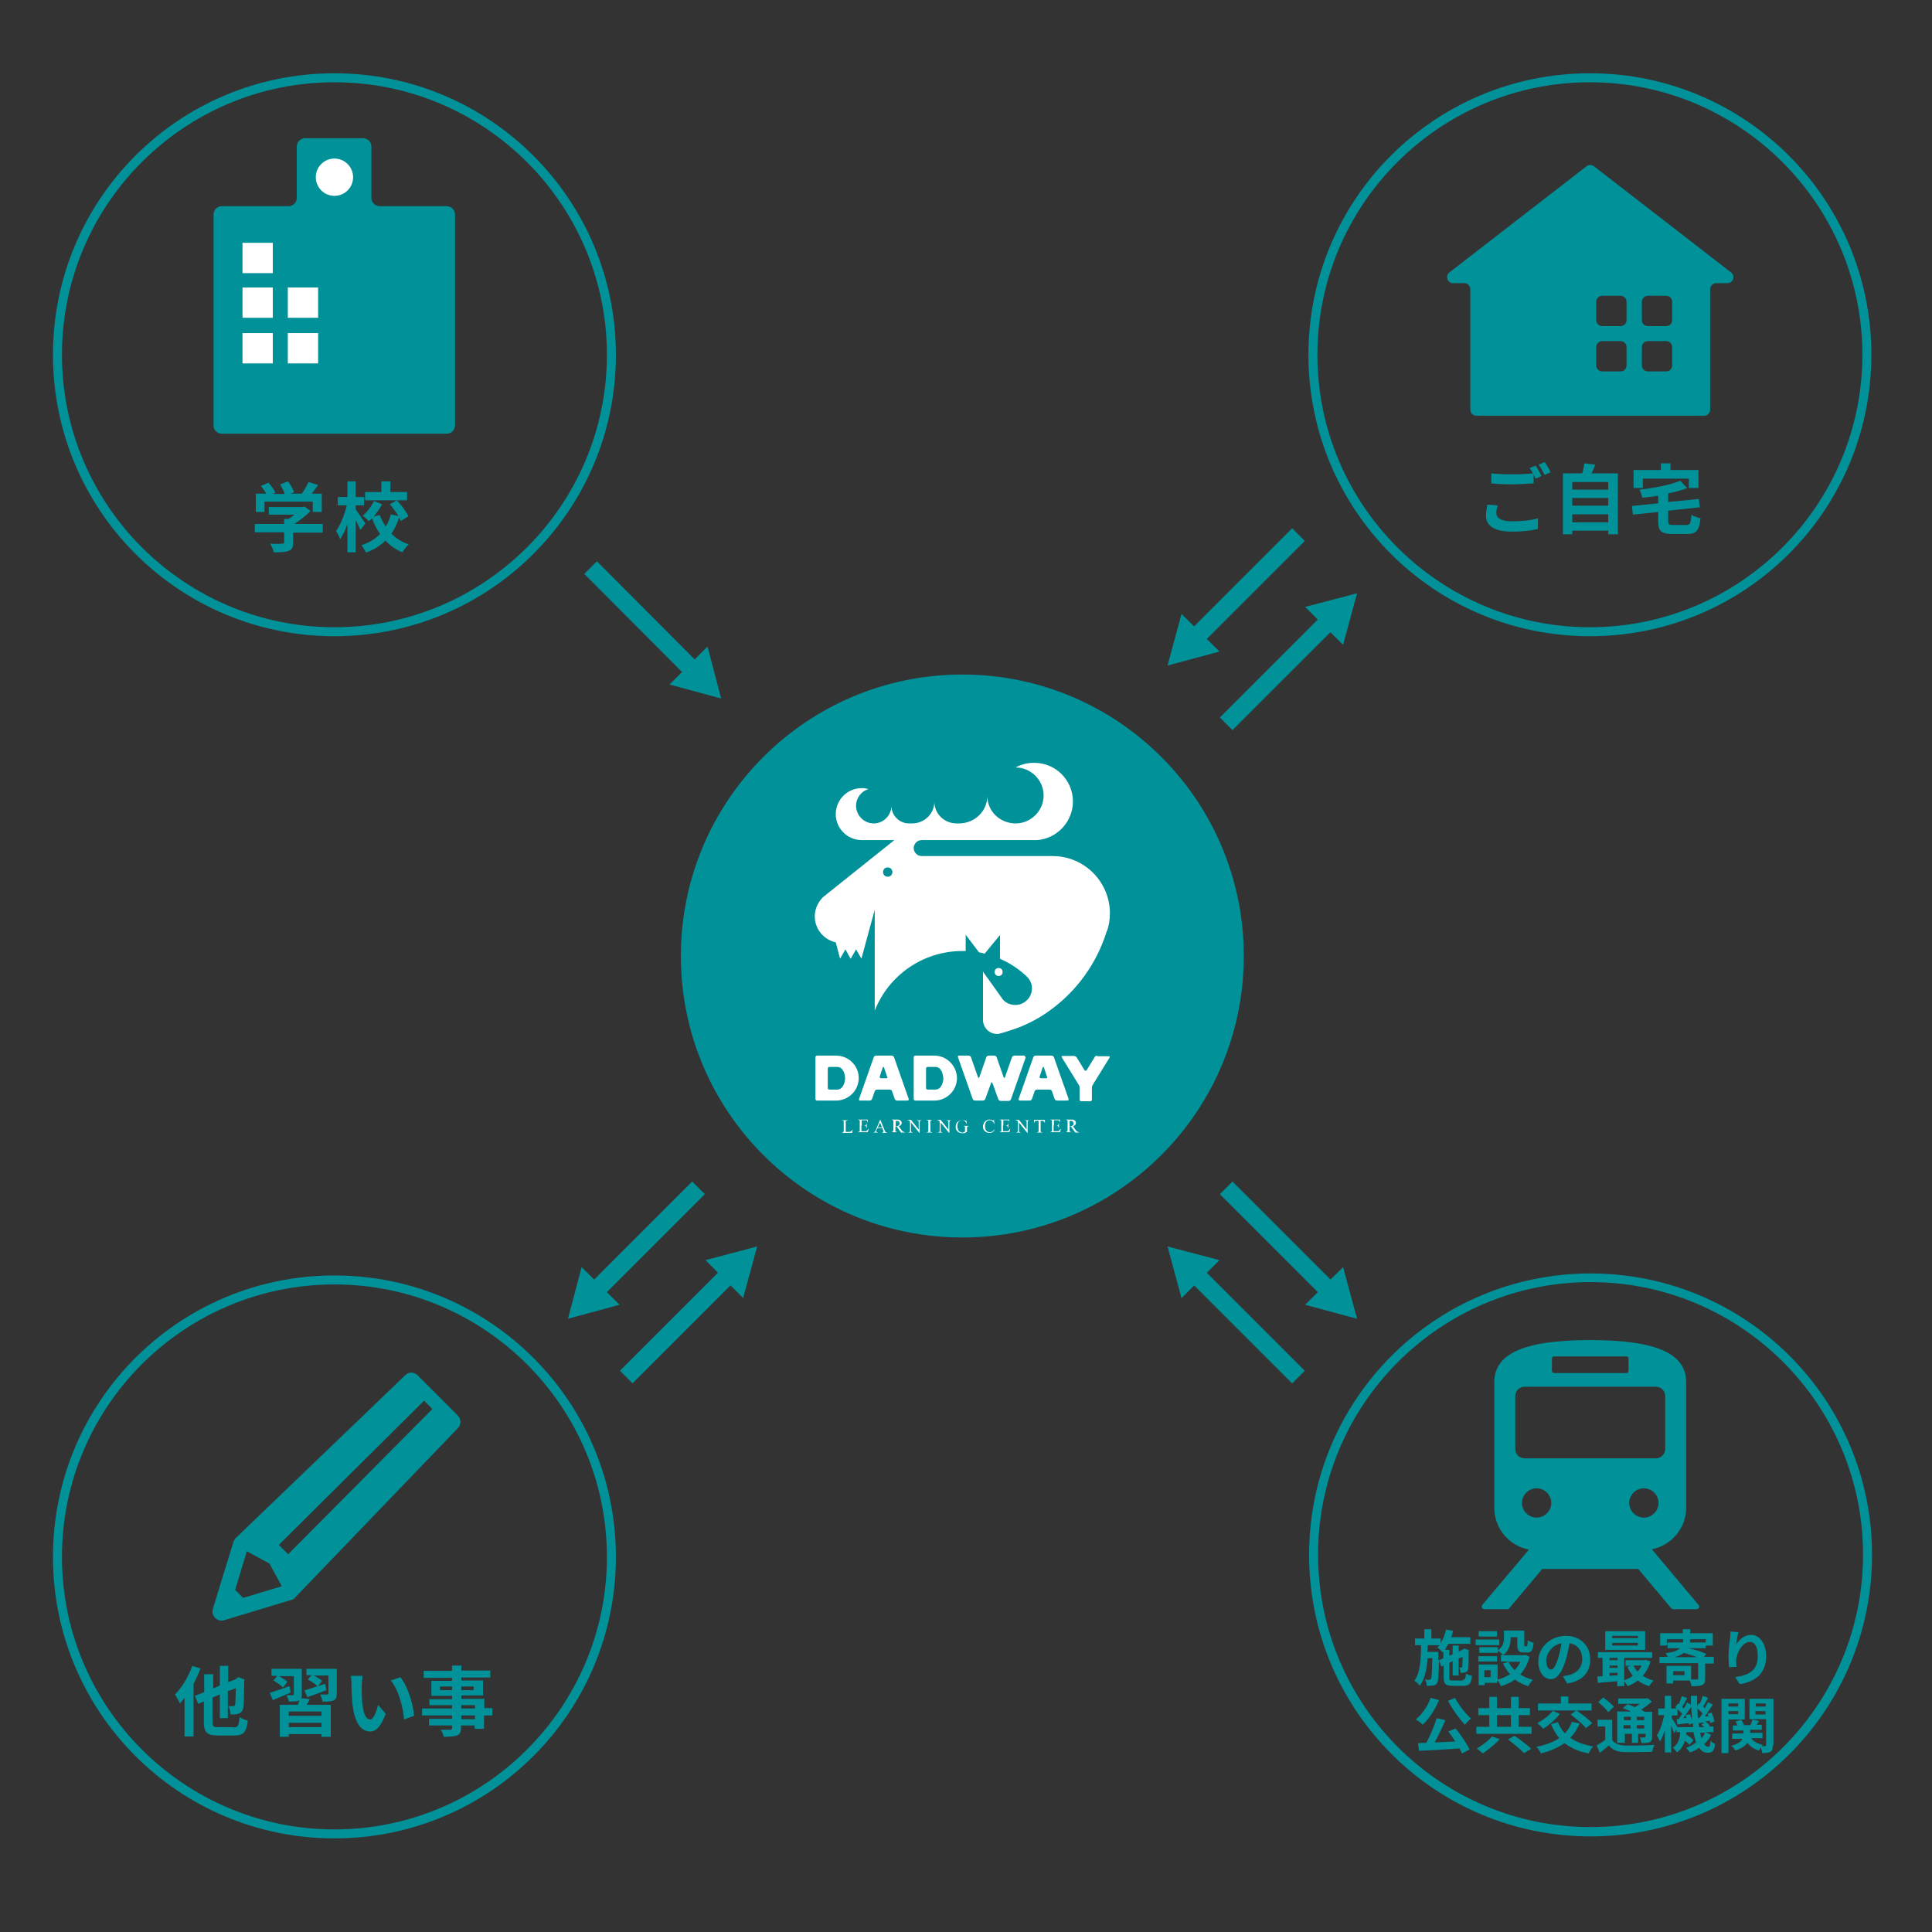 <?xml version="1.0" encoding="utf-8"?>
<!-- Generator: Adobe Illustrator 24.2.1, SVG Export Plug-In . SVG Version: 6.00 Build 0)  -->
<svg version="1.1" id="レイヤー_1" xmlns="http://www.w3.org/2000/svg" xmlns:xlink="http://www.w3.org/1999/xlink" x="0px"
	 y="0px" viewBox="0 0 580 580" style="enable-background:new 0 0 580 580;" xml:space="preserve">
<rect x="0" y="0" width="580" height="580" fill="#333333" stroke="none"/>
<style type="text/css">
	.st0{fill:none;stroke:#009199;stroke-width:5.367;stroke-miterlimit:10;}
	.st1{fill:#009199;}
	.st2{fill:#FFFFFF;}
</style>
<g>
	<g>
		<g>
			<g>
				<line class="st0" x1="209.7" y1="356.6" x2="178.6" y2="387.7"/>
				<g>
					<polygon class="st1" points="174.6,380.4 170.5,395.9 186,391.7 					"/>
				</g>
			</g>
		</g>
		<g>
			<g>
				<line class="st0" x1="188" y1="413.4" x2="219.1" y2="382.3"/>
				<g>
					<polygon class="st1" points="223.1,389.7 227.3,374.2 211.8,378.3 					"/>
				</g>
			</g>
		</g>
	</g>
	<g>
		<g>
			<g>
				<line class="st0" x1="177.3" y1="170.4" x2="208.3" y2="201.5"/>
				<g>
					<polygon class="st1" points="201,205.5 216.5,209.7 212.4,194.1 					"/>
				</g>
			</g>
		</g>
	</g>
	<g>
		<g>
			<g>
				<line class="st0" x1="368.1" y1="356.6" x2="399.2" y2="387.7"/>
				<g>
					<polygon class="st1" points="391.8,391.7 407.4,395.9 403.2,380.4 					"/>
				</g>
			</g>
		</g>
		<g>
			<g>
				<line class="st0" x1="389.8" y1="413.4" x2="358.7" y2="382.3"/>
				<g>
					<polygon class="st1" points="366.1,378.3 350.5,374.2 354.7,389.7 					"/>
				</g>
			</g>
		</g>
	</g>
	<g>
		<g>
			<g>
				<line class="st0" x1="368.1" y1="217.3" x2="399.2" y2="186.2"/>
				<g>
					<polygon class="st1" points="403.2,193.6 407.4,178.1 391.8,182.2 					"/>
				</g>
			</g>
		</g>
		<g>
			<g>
				<line class="st0" x1="389.8" y1="160.5" x2="358.7" y2="191.6"/>
				<g>
					<polygon class="st1" points="354.7,184.3 350.5,199.8 366.1,195.6 					"/>
				</g>
			</g>
		</g>
	</g>
</g>
<g>
	<circle class="st1" cx="288.9" cy="287" r="84.5"/>
	<g>
		<g>
			<g>
				<path class="st2" d="M301,291.8c0,0.7-0.5,1.2-1.2,1.2c-0.7,0-1.2-0.5-1.2-1.2c0-0.7,0.5-1.2,1.2-1.2
					C300.5,290.6,301,291.1,301,291.8z"/>
				<path class="st2" d="M332.3,279.6c0.6-1.7,0.9-3.5,0.9-5.4c0-9.5-7.7-17.2-17.2-17.2h-39.3c-1.3,0-2.4-1.1-2.4-2.4
					c0-1.3,1.1-2.4,2.4-2.4h34.7l-0.1,0v0c6-0.4,10.8-5.5,10.8-11.6c0-3.3-1.4-6.3-3.6-8.4c-2.1-2-4.9-3.2-8.1-3.2
					c-2,0-3.9,0.5-5.5,1.4c4.6,0,8.4,3.8,8.4,8.4c0,4.6-3.8,8.4-8.4,8.4c-4.7,0-8.5-3.7-8.5-8.2c0,4.5-3.8,8.2-8.5,8.2h-0.7
					c-3.7,0-6.7-2.9-6.7-6.5c0,3.6-3,6.5-6.7,6.5h-0.9c-2.9,0-5.3-2.4-5.3-5.3c0,2.9-2.4,5.3-5.3,5.3c-2.9,0-5.3-2.4-5.3-5.3
					c0-2.4,1.6-4.4,3.7-5c-0.6-0.2-1.3-0.3-2-0.3c-4.3,0-7.8,3.5-7.8,7.8c0,4.3,3.5,7.8,7.8,7.8h9.8l-21.4,17.1
					c-1.5,1.5-2.5,3.5-2.5,5.8c0,3.8,2.7,7,6.3,7.8l1.3,4.9l1.6-2.8l1.5,2.7l0.1,0.1l1.6-2.8l1.6,2.8l4-14.7v30.3
					c4.1-10.5,14.4-17.9,26.3-17.9c0.3,0,0.7,0,1,0v-4.9l4,5.3c0.6,0.1,1.1,0.2,1.7,0.4l4.6-5.6v7.1c2.6,1.2,5.1,2.7,7.2,4.6
					c1.5,1.2,2.4,2.5,2.4,4.3c0,2.8-2.3,5-5,5c-1.5,0-2.8-0.6-3.7-1.6l-6-8.4v14.5c0,2.3,1.9,4.2,4.2,4.2c0.3,0,0.6,0,0.8-0.1l0,0
					c2.2-0.6,4.3-1.3,6.4-2.1l0,0c3.1-1.3,6-2.9,8.6-4.8l0,0v0c8.1-5.8,14.2-14.2,17.2-24L332.3,279.6L332.3,279.6z M266.5,263.2
					c-0.8,0-1.4-0.6-1.4-1.4c0-0.8,0.6-1.4,1.4-1.4c0.8,0,1.4,0.6,1.4,1.4C267.9,262.6,267.3,263.2,266.5,263.2z"/>
			</g>
		</g>
		<g>
			<g>
				<g>
					<g>
						<g>
							<path class="st2" d="M272.8,329.9l-4.4-12.5c-0.1-0.3-0.4-0.5-0.7-0.5h-2.4H263c-0.3,0-0.6,0.2-0.7,0.5l-4.4,12.5
								c-0.1,0.3,0.1,0.5,0.3,0.5h2.9c0.3,0,0.6-0.2,0.7-0.5l0.8-2.3c0.1-0.3,0.4-0.5,0.7-0.5h1.9h1.9c0.3,0,0.6,0.2,0.7,0.5
								l0.8,2.3c0.1,0.3,0.4,0.5,0.7,0.5l2.9,0C272.8,330.4,272.9,330.2,272.8,329.9z M266.1,323.7h-0.8h-0.8
								c-0.3,0-0.4-0.2-0.4-0.5l0.9-2.7c0-0.1,0.1-0.2,0.2-0.2c0.1,0,0.2,0.1,0.2,0.2l0.9,2.7C266.6,323.4,266.4,323.7,266.1,323.7z
								"/>
							<path class="st2" d="M320.8,329.9l-4.4-12.5c-0.1-0.3-0.4-0.5-0.7-0.5h-2.4h-2.4c-0.3,0-0.6,0.2-0.7,0.5l-4.4,12.5
								c-0.1,0.3,0.1,0.5,0.4,0.5h2.9c0.3,0,0.6-0.2,0.7-0.5l0.8-2.3c0.1-0.3,0.4-0.5,0.7-0.5h1.9l1.9,0c0.3,0,0.6,0.2,0.7,0.5
								l0.8,2.3c0.1,0.3,0.4,0.5,0.7,0.5l2.9,0C320.7,330.4,320.9,330.2,320.8,329.9z M314.1,323.7h-0.8h-0.8
								c-0.3,0-0.5-0.2-0.4-0.5l0.9-2.7c0-0.1,0.1-0.2,0.2-0.2c0.1,0,0.2,0.1,0.2,0.2l0.9,2.7C314.5,323.4,314.4,323.7,314.1,323.7z
								"/>
							<path class="st2" d="M329.4,316.9c-0.3,0-0.7,0.2-0.8,0.5l-2.4,3.9c-0.2,0.2-0.4,0.2-0.6,0l-2.4-3.9
								c-0.2-0.2-0.5-0.4-0.8-0.4H319c-0.3,0-0.4,0.2-0.2,0.5l5,8.1c0.2,0.2,0.3,0.7,0.3,1v3.5c0,0.3,0.2,0.5,0.5,0.5h2.7
								c0.3,0,0.5-0.2,0.5-0.5v-3.5c0-0.3,0.1-0.7,0.3-1l5-8.1c0.2-0.2,0-0.4-0.2-0.4H329.4z"/>
							<path class="st2" d="M251,316.9L251,316.9h-0.2h-1.1h-1.1h-3.3c-0.3,0-0.5,0.2-0.5,0.5l0,12.5c0,0.3,0.2,0.5,0.5,0.5h3.3h1.1
								h1.1h0.1h0.1c3.7,0,6.8-3,6.8-6.8C257.8,319.9,254.7,316.9,251,316.9z M251.3,327.1l-0.7,0h-0.1h-0.8l-0.7,0
								c-0.3,0-0.5-0.2-0.5-0.5v-5.8c0-0.3,0.2-0.5,0.5-0.5l0.7,0h0.8h0.1h0.7c1.8,0,2.4,2.1,2.4,3.4
								C253.7,324.9,253.1,327.1,251.3,327.1z"/>
							<path class="st2" d="M280.5,316.9L280.5,316.9h-0.2h-1.1h-1.1h-3.3c-0.3,0-0.5,0.2-0.5,0.5v12.5c0,0.3,0.2,0.5,0.5,0.5l3.3,0
								l1.1,0h1.1l0.1,0l0.1,0c3.7,0,6.8-3,6.8-6.8C287.2,319.9,284.2,316.9,280.5,316.9z M280.8,327.1l-0.7,0H280l-0.8,0h-0.7
								c-0.3,0-0.5-0.2-0.5-0.5v-5.8c0-0.3,0.2-0.5,0.5-0.5h0.7h0.8l0.1,0l0.7,0c1.8,0,2.3,2.1,2.4,3.4
								C283.2,324.9,282.6,327.1,280.8,327.1z"/>
							<path class="st2" d="M307.4,316.9h-2.9c-0.3,0-0.6,0.2-0.7,0.5l-2,5.7c0,0.1,0,0-0.1,0.3c0,0.1-0.1,0.2-0.2,0.2
								c-0.1,0-0.1-0.1-0.2-0.2c-0.1-0.3-0.1-0.2-0.1-0.3l-2-5.7c-0.1-0.3-0.4-0.5-0.7-0.5h0h0H298h-0.1h-0.6h-0.1h-0.4l0,0h0
								c-0.3,0-0.6,0.2-0.7,0.5l-2,5.7c0,0.1,0,0-0.1,0.3c0,0.1-0.1,0.2-0.2,0.2c-0.1,0-0.1-0.1-0.2-0.2c-0.1-0.3-0.1-0.2-0.1-0.3
								l-2-5.7c-0.1-0.3-0.4-0.5-0.7-0.5h-2.9c-0.3,0-0.4,0.2-0.3,0.5l4.4,12.5c0.1,0.3,0.4,0.5,0.7,0.5h1.1h0.1h0.1h1.1l0,0l0,0
								c0.3,0,0.6-0.2,0.7-0.5l1.7-4.7c0,0,0-0.1,0-0.1c0.1-0.1,0.1-0.2,0.2-0.2c0.1,0,0.1,0.1,0.2,0.2c0,0.1,0,0.1,0.1,0.2l1.7,4.7
								c0.1,0.3,0.4,0.5,0.7,0.5h0l0,0l1.1,0h0.1l0.1,0h1.1c0.3,0,0.6-0.2,0.7-0.5l4.4-12.5C307.8,317.1,307.6,316.9,307.4,316.9z"
								/>
						</g>
					</g>
				</g>
			</g>
			<g>
				<path class="st2" d="M256,339L256,339l-0.2,1.1h-3v-0.1h0.1c0.2,0,0.3-0.1,0.3-0.2c0-0.1,0.1-0.2,0.1-0.4v-2.5
					c0-0.2,0-0.4-0.1-0.4c-0.1-0.1-0.2-0.1-0.3-0.1h-0.1v-0.1h1.7v0.1c-0.2,0-0.3,0-0.4,0.1c-0.1,0-0.1,0.1-0.2,0.1s0,0.2,0,0.4v2.4
					c0,0.2,0,0.3,0,0.3c0,0,0.1,0.1,0.1,0.1c0,0,0.2,0,0.4,0h0.3c0.3,0,0.5,0,0.6-0.1c0.1,0,0.2-0.1,0.3-0.2
					C255.8,339.4,255.9,339.2,256,339z"/>
				<path class="st2" d="M258.7,336.4v1.5h0.8c0.2,0,0.4,0,0.4-0.1c0.1-0.1,0.2-0.2,0.2-0.5h0.1v1.3h-0.1c0-0.2-0.1-0.3-0.1-0.4
					c0-0.1-0.1-0.1-0.2-0.2c-0.1,0-0.2-0.1-0.4-0.1h-0.8v1.3c0,0.2,0,0.3,0,0.3c0,0,0,0.1,0.1,0.1c0,0,0.1,0,0.2,0h0.6
					c0.2,0,0.4,0,0.5,0c0.1,0,0.2-0.1,0.3-0.2c0.1-0.1,0.2-0.3,0.4-0.5h0.1l-0.3,1h-2.9v-0.1h0.1c0.1,0,0.2,0,0.3-0.1
					c0.1,0,0.1-0.1,0.1-0.1s0-0.2,0-0.4v-2.5c0-0.2,0-0.4-0.1-0.4c-0.1-0.1-0.2-0.1-0.3-0.1h-0.1v-0.1h2.9l0,0.8h-0.1
					c0-0.2-0.1-0.3-0.1-0.4c0-0.1-0.1-0.1-0.2-0.2c-0.1,0-0.2,0-0.4,0H258.7z"/>
				<path class="st2" d="M264.9,338.7h-1.5l-0.3,0.6c-0.1,0.1-0.1,0.3-0.1,0.3c0,0.1,0,0.1,0.1,0.2c0.1,0,0.2,0.1,0.4,0.1v0.1h-1.2
					v-0.1c0.2,0,0.3-0.1,0.3-0.1c0.1-0.1,0.2-0.3,0.3-0.5l1.3-3.1h0.1l1.3,3.2c0.1,0.3,0.2,0.4,0.3,0.5c0.1,0.1,0.2,0.1,0.4,0.1v0.1
					h-1.5v-0.1c0.2,0,0.3,0,0.3-0.1c0.1,0,0.1-0.1,0.1-0.2c0-0.1,0-0.2-0.1-0.4L264.9,338.7z M264.8,338.5l-0.6-1.5l-0.7,1.5H264.8z
					"/>
				<path class="st2" d="M271.5,340h-1l-1.3-1.8c-0.1,0-0.2,0-0.2,0c0,0-0.1,0-0.1,0c0,0-0.1,0-0.1,0v1.1c0,0.2,0,0.4,0.1,0.4
					c0.1,0.1,0.2,0.1,0.3,0.1h0.1v0.1h-1.6v-0.1h0.1c0.2,0,0.3-0.1,0.3-0.2c0-0.1,0.1-0.2,0.1-0.4v-2.5c0-0.2,0-0.4-0.1-0.4
					c-0.1-0.1-0.2-0.1-0.3-0.1h-0.1v-0.1h1.4c0.4,0,0.7,0,0.9,0.1c0.2,0.1,0.4,0.2,0.5,0.3c0.1,0.2,0.2,0.3,0.2,0.6
					c0,0.2-0.1,0.4-0.2,0.6c-0.2,0.2-0.4,0.3-0.7,0.4l0.8,1.1c0.2,0.3,0.3,0.4,0.5,0.5c0.1,0.1,0.3,0.1,0.5,0.2V340z M268.8,338.1
					C268.8,338.1,268.8,338.1,268.8,338.1c0.1,0,0.1,0,0.2,0c0.4,0,0.6-0.1,0.8-0.2c0.2-0.2,0.3-0.4,0.3-0.6c0-0.2-0.1-0.4-0.2-0.6
					c-0.1-0.1-0.3-0.2-0.6-0.2c-0.1,0-0.3,0-0.4,0.1V338.1z"/>
				<path class="st2" d="M272.5,336.2h1l2.3,2.9v-2.2c0-0.2,0-0.4-0.1-0.4c-0.1-0.1-0.2-0.1-0.3-0.1h-0.1v-0.1h1.3v0.1h-0.1
					c-0.2,0-0.3,0-0.3,0.1c0,0.1-0.1,0.2-0.1,0.4v3.2H276l-2.5-3.1v2.4c0,0.2,0,0.4,0.1,0.4c0.1,0.1,0.2,0.1,0.3,0.1h0.1v0.1h-1.3
					v-0.1h0.1c0.2,0,0.3,0,0.3-0.1c0-0.1,0.1-0.2,0.1-0.4v-2.7c-0.1-0.1-0.2-0.2-0.3-0.3c-0.1,0-0.1-0.1-0.3-0.1c-0.1,0-0.1,0-0.2,0
					V336.2z"/>
				<path class="st2" d="M279.8,339.9v0.1h-1.6v-0.1h0.1c0.2,0,0.3,0,0.3-0.1c0-0.1,0.1-0.2,0.1-0.4v-2.5c0-0.2,0-0.3,0-0.4
					c0,0-0.1-0.1-0.1-0.1c-0.1,0-0.2-0.1-0.3-0.1h-0.1v-0.1h1.6v0.1h-0.1c-0.2,0-0.3,0-0.3,0.1c0,0.1-0.1,0.2-0.1,0.4v2.5
					c0,0.2,0,0.3,0,0.4c0,0,0.1,0.1,0.1,0.1c0.1,0,0.2,0.1,0.3,0.1H279.8z"/>
				<path class="st2" d="M281.4,336.2h1l2.3,2.9v-2.2c0-0.2,0-0.4-0.1-0.4c-0.1-0.1-0.2-0.1-0.3-0.1h-0.1v-0.1h1.3v0.1h-0.1
					c-0.2,0-0.3,0-0.3,0.1c0,0.1-0.1,0.2-0.1,0.4v3.2h-0.1l-2.5-3.1v2.4c0,0.2,0,0.4,0.1,0.4c0.1,0.1,0.2,0.1,0.3,0.1h0.1v0.1h-1.3
					v-0.1h0.1c0.2,0,0.3,0,0.3-0.1c0-0.1,0.1-0.2,0.1-0.4v-2.7c-0.1-0.1-0.2-0.2-0.3-0.3c-0.1,0-0.1-0.1-0.3-0.1c-0.1,0-0.1,0-0.2,0
					V336.2z"/>
				<path class="st2" d="M290.1,336.1l0.1,1.2h-0.1c-0.1-0.3-0.2-0.5-0.4-0.7c-0.2-0.2-0.5-0.3-0.9-0.3c-0.5,0-0.9,0.2-1.1,0.6
					c-0.2,0.3-0.3,0.7-0.3,1.2c0,0.4,0.1,0.7,0.2,1c0.1,0.3,0.3,0.5,0.6,0.7c0.2,0.1,0.5,0.2,0.7,0.2c0.1,0,0.3,0,0.4-0.1
					c0.1,0,0.3-0.1,0.4-0.2v-1.1c0-0.2,0-0.3,0-0.4c0-0.1-0.1-0.1-0.1-0.1c-0.1,0-0.2,0-0.3,0v-0.1h1.5v0.1h-0.1
					c-0.1,0-0.2,0-0.3,0.1c0,0.1-0.1,0.2-0.1,0.4v1.2c-0.2,0.1-0.4,0.2-0.6,0.3c-0.2,0.1-0.4,0.1-0.7,0.1c-0.7,0-1.3-0.2-1.7-0.7
					c-0.3-0.4-0.4-0.8-0.4-1.2c0-0.3,0.1-0.7,0.2-1c0.2-0.4,0.5-0.6,0.8-0.8c0.3-0.2,0.6-0.2,1-0.2c0.1,0,0.3,0,0.4,0
					c0.1,0,0.3,0.1,0.5,0.1c0.1,0,0.2,0.1,0.2,0.1c0,0,0.1,0,0.1,0c0,0,0-0.1,0-0.2H290.1z"/>
				<path class="st2" d="M298.4,336.1l0.1,1.3h-0.1c-0.1-0.4-0.3-0.7-0.5-0.8c-0.2-0.2-0.5-0.3-0.8-0.3c-0.3,0-0.5,0.1-0.7,0.2
					c-0.2,0.1-0.4,0.3-0.5,0.6c-0.1,0.3-0.2,0.6-0.2,1.1c0,0.3,0.1,0.6,0.2,0.9c0.1,0.3,0.3,0.4,0.5,0.6c0.2,0.1,0.5,0.2,0.8,0.2
					c0.2,0,0.5-0.1,0.7-0.2c0.2-0.1,0.4-0.3,0.6-0.6l0.1,0.1c-0.2,0.3-0.4,0.6-0.7,0.7c-0.3,0.2-0.6,0.2-0.9,0.2
					c-0.6,0-1.1-0.2-1.5-0.7c-0.3-0.3-0.4-0.8-0.4-1.2c0-0.4,0.1-0.7,0.3-1.1c0.2-0.3,0.4-0.6,0.7-0.7c0.3-0.2,0.6-0.3,1-0.3
					c0.3,0,0.5,0.1,0.8,0.2c0.1,0,0.1,0.1,0.2,0.1c0.1,0,0.1,0,0.1-0.1C298.2,336.3,298.3,336.2,298.4,336.1L298.4,336.1z"/>
				<path class="st2" d="M301.2,336.4v1.5h0.8c0.2,0,0.4,0,0.4-0.1c0.1-0.1,0.2-0.2,0.2-0.5h0.1v1.3h-0.1c0-0.2-0.1-0.3-0.1-0.4
					c0-0.1-0.1-0.1-0.2-0.2c-0.1,0-0.2-0.1-0.4-0.1h-0.8v1.3c0,0.2,0,0.3,0,0.3c0,0,0,0.1,0.1,0.1c0,0,0.1,0,0.2,0h0.6
					c0.2,0,0.4,0,0.5,0c0.1,0,0.2-0.1,0.3-0.2c0.1-0.1,0.2-0.3,0.4-0.5h0.1l-0.3,1h-2.9v-0.1h0.1c0.1,0,0.2,0,0.3-0.1
					c0.1,0,0.1-0.1,0.1-0.1s0-0.2,0-0.4v-2.5c0-0.2,0-0.4-0.1-0.4c-0.1-0.1-0.2-0.1-0.3-0.1h-0.1v-0.1h2.9l0,0.8H303
					c0-0.2-0.1-0.3-0.1-0.4c0-0.1-0.1-0.1-0.2-0.2c-0.1,0-0.2,0-0.4,0H301.2z"/>
				<path class="st2" d="M304.9,336.2h1l2.3,2.9v-2.2c0-0.2,0-0.4-0.1-0.4c-0.1-0.1-0.2-0.1-0.3-0.1h-0.1v-0.1h1.3v0.1h-0.1
					c-0.2,0-0.3,0-0.3,0.1c0,0.1-0.1,0.2-0.1,0.4v3.2h-0.1l-2.5-3.1v2.4c0,0.2,0,0.4,0.1,0.4c0.1,0.1,0.2,0.1,0.3,0.1h0.1v0.1h-1.3
					v-0.1h0.1c0.2,0,0.3,0,0.3-0.1c0-0.1,0.1-0.2,0.1-0.4v-2.7c-0.1-0.1-0.2-0.2-0.3-0.3c-0.1,0-0.1-0.1-0.3-0.1c-0.1,0-0.1,0-0.2,0
					V336.2z"/>
				<path class="st2" d="M313.7,336.2l0,0.9h-0.1c0-0.2,0-0.3-0.1-0.3c-0.1-0.1-0.1-0.2-0.2-0.2c-0.1-0.1-0.2-0.1-0.4-0.1h-0.5v2.9
					c0,0.2,0,0.4,0.1,0.4c0.1,0.1,0.2,0.1,0.3,0.1h0.1v0.1h-1.6v-0.1h0.1c0.2,0,0.3,0,0.3-0.1c0-0.1,0.1-0.2,0.1-0.4v-2.9h-0.5
					c-0.2,0-0.3,0-0.4,0c-0.1,0-0.2,0.1-0.3,0.2c-0.1,0.1-0.1,0.2-0.1,0.4h-0.1l0-0.9H313.7z"/>
				<path class="st2" d="M316.4,336.4v1.5h0.8c0.2,0,0.4,0,0.4-0.1c0.1-0.1,0.2-0.2,0.2-0.5h0.1v1.3h-0.1c0-0.2-0.1-0.3-0.1-0.4
					c0-0.1-0.1-0.1-0.2-0.2c-0.1,0-0.2-0.1-0.4-0.1h-0.8v1.3c0,0.2,0,0.3,0,0.3c0,0,0,0.1,0.1,0.1c0,0,0.1,0,0.2,0h0.6
					c0.2,0,0.4,0,0.5,0c0.1,0,0.2-0.1,0.3-0.2c0.1-0.1,0.2-0.3,0.4-0.5h0.1l-0.3,1h-2.9v-0.1h0.1c0.1,0,0.2,0,0.3-0.1
					c0.1,0,0.1-0.1,0.1-0.1s0-0.2,0-0.4v-2.5c0-0.2,0-0.4-0.1-0.4c-0.1-0.1-0.2-0.1-0.3-0.1h-0.1v-0.1h2.9l0,0.8h-0.1
					c0-0.2-0.1-0.3-0.1-0.4c0-0.1-0.1-0.1-0.2-0.2c-0.1,0-0.2,0-0.4,0H316.4z"/>
				<path class="st2" d="M323.8,340h-1l-1.3-1.8c-0.1,0-0.2,0-0.2,0c0,0-0.1,0-0.1,0c0,0-0.1,0-0.1,0v1.1c0,0.2,0,0.4,0.1,0.4
					c0.1,0.1,0.2,0.1,0.3,0.1h0.1v0.1H320v-0.1h0.1c0.2,0,0.3-0.1,0.3-0.2c0-0.1,0.1-0.2,0.1-0.4v-2.5c0-0.2,0-0.4-0.1-0.4
					c-0.1-0.1-0.2-0.1-0.3-0.1H320v-0.1h1.4c0.4,0,0.7,0,0.9,0.1c0.2,0.1,0.4,0.2,0.5,0.3c0.1,0.2,0.2,0.3,0.2,0.6
					c0,0.2-0.1,0.4-0.2,0.6c-0.2,0.2-0.4,0.3-0.7,0.4l0.8,1.1c0.2,0.3,0.3,0.4,0.5,0.5c0.1,0.1,0.3,0.1,0.5,0.2V340z M321,338.1
					C321.1,338.1,321.1,338.1,321,338.1c0.1,0,0.1,0,0.2,0c0.4,0,0.6-0.1,0.8-0.2s0.3-0.4,0.3-0.6c0-0.2-0.1-0.4-0.2-0.6
					c-0.1-0.1-0.3-0.2-0.6-0.2c-0.1,0-0.3,0-0.4,0.1V338.1z"/>
			</g>
		</g>
	</g>
</g>
<g>
	<g>
		<path class="st1" d="M477.3,24.7c45.1,0,81.8,36.7,81.8,81.8s-36.7,81.8-81.8,81.8s-81.8-36.7-81.8-81.8S432.2,24.7,477.3,24.7
			 M477.3,22c-46.7,0-84.5,37.8-84.5,84.5s37.8,84.5,84.5,84.5s84.5-37.8,84.5-84.5S524,22,477.3,22L477.3,22z"/>
	</g>
	<g>
		<path class="st1" d="M449.6,151.7c-0.2,0.8-0.4,1.5-0.4,2.3c0,1.4,1.3,2.5,4.6,2.5c3.1,0,5.9-0.3,7.9-0.9l0,3.2
			c-2,0.5-4.7,0.8-7.8,0.8c-5.2,0-7.8-1.7-7.8-4.8c0-1.3,0.3-2.4,0.4-3.3L449.6,151.7z M461,139.8c0.6,0.8,1.4,2.3,1.8,3.1l-1.8,0.8
			c-0.2-0.4-0.4-0.8-0.6-1.3v2.7c-1.6,0.1-4.4,0.3-6.5,0.3c-2.4,0-4.3-0.1-6.2-0.3v-3c1.7,0.2,3.8,0.3,6.1,0.3
			c2.2,0,4.7-0.1,6.4-0.3c-0.3-0.6-0.7-1.2-1-1.6L461,139.8z M463.7,138.7c0.6,0.8,1.5,2.3,1.8,3.1l-1.8,0.8c-0.5-1-1.2-2.3-1.8-3.1
			L463.7,138.7z"/>
		<path class="st1" d="M485.7,142.1v18.3h-2.9v-1.1H472v1.1h-2.8v-18.3h5.8c0.3-1,0.5-2.1,0.6-3l3.3,0.4c-0.3,0.9-0.7,1.8-1.1,2.6
			H485.7z M472,144.7v2.3h10.8v-2.3H472z M472,149.5v2.3h10.8v-2.3H472z M482.8,156.8v-2.4H472v2.4H482.8z"/>
		<path class="st1" d="M506.2,157.6c1.2,0,1.4-0.5,1.6-3.1c0.6,0.5,1.9,0.9,2.7,1.1c-0.4,3.7-1.2,4.7-4.1,4.7h-4.4
			c-3.3,0-4.2-0.9-4.2-3.8v-2.8l-7.6,0.8l-0.3-2.6l7.9-0.8v-2.3c-1.6,0.3-3.2,0.5-4.8,0.6c-0.1-0.7-0.5-1.8-0.8-2.4
			c4.4-0.5,9.2-1.4,12.2-2.7l2.1,2.2c-1.7,0.7-3.6,1.2-5.7,1.6v2.6l9.2-0.9l0.3,2.5l-9.5,1v3.1c0,1,0.2,1.2,1.6,1.2H506.2z
			 M493.2,146.5h-2.8v-5.4h8.2v-2h2.9v2h8.4v5.4H507v-2.8h-13.8V146.5z"/>
	</g>
	<path class="st1" d="M476.3,49.9l-41.2,31.9c-1.3,1-0.6,3.2,1.1,3.2h3.4c1,0,1.8,0.8,1.8,1.8V123c0,1,0.8,1.8,1.8,1.8h68.4
		c1,0,1.8-0.8,1.8-1.8V86.8c0-1,0.8-1.8,1.8-1.8h3.4c1.7,0,2.4-2.1,1.1-3.2l-41.2-31.9C477.8,49.4,476.9,49.4,476.3,49.9z
		 M486.6,111.5H481c-1,0-1.8-0.8-1.8-1.8v-5.5c0-1,0.8-1.8,1.8-1.8h5.5c1,0,1.8,0.8,1.8,1.8v5.5
		C488.3,110.7,487.5,111.5,486.6,111.5z M486.6,97.9H481c-1,0-1.8-0.8-1.8-1.8v-5.5c0-1,0.8-1.8,1.8-1.8h5.5c1,0,1.8,0.8,1.8,1.8
		v5.5C488.3,97.1,487.5,97.9,486.6,97.9z M500.2,111.5h-5.5c-1,0-1.8-0.8-1.8-1.8v-5.5c0-1,0.8-1.8,1.8-1.8h5.5c1,0,1.8,0.8,1.8,1.8
		v5.5C502,110.7,501.2,111.5,500.2,111.5z M500.2,97.9h-5.5c-1,0-1.8-0.8-1.8-1.8v-5.5c0-1,0.8-1.8,1.8-1.8h5.5c1,0,1.8,0.8,1.8,1.8
		v5.5C502,97.1,501.2,97.9,500.2,97.9z"/>
</g>
<g>
	<g>
		<g>
			<path class="st1" d="M439.1,504.3c0.7,0,0.9-0.3,1-1.9c0.4,0.3,1.2,0.6,1.8,0.7c-0.2,2.3-0.8,3-2.6,3h-3.2
				c-2.2,0-2.7-0.6-2.7-2.7V500l-0.7,0.3l-0.7-1.8c-0.1,4.5-0.2,6.2-0.6,6.8c-0.3,0.5-0.7,0.7-1.2,0.7c-0.5,0.1-1.1,0.1-1.9,0.1
				c0-0.6-0.2-1.4-0.5-1.9c0.6,0.1,1.1,0.1,1.3,0.1s0.4-0.1,0.5-0.3c0.2-0.4,0.3-1.9,0.4-6.2h-1.4c-0.3,3.3-0.8,6.2-2.4,8.3
				c-0.3-0.5-1-1.2-1.6-1.5c1.8-2.5,2-6.5,2-10.7h-1.8v-2h2.8v-2.8h2.1v2.8h2.8v1.4c0.7-1.2,1.3-2.6,1.6-4.1l2.1,0.4
				c-0.1,0.6-0.3,1.3-0.5,1.9h5.7v2h-6.6c-0.3,0.6-0.7,1.2-1,1.8h1.3v1.8l1-0.5v-2.6h1.8v1.8l1.3-0.6l0.1-0.1l0.3-0.2l1.4,0.5
				l-0.1,0.3c0,2.6,0,4.5-0.1,5c0,0.7-0.3,1.1-0.8,1.3c-0.4,0.2-1,0.2-1.5,0.2c-0.1-0.5-0.2-1.2-0.4-1.6c0.2,0,0.5,0,0.6,0
				s0.2,0,0.3-0.3c0-0.2,0-1.2,0.1-2.9l-1.2,0.5v5.1h-1.8v-4.3l-1,0.5v4.4c0,0.7,0.1,0.9,1,0.9H439.1z M433.3,497.8v-1.9l-0.2,0.2
				c-0.3-0.4-1.1-1.2-1.6-1.5c0.2-0.2,0.4-0.4,0.6-0.7h-3.5c0,0.7,0,1.3-0.1,2h3.3v0.8l0,1.8L433.3,497.8z"/>
			<path class="st1" d="M450.1,493.9h-7.1v-1.7h7.1V493.9z M459.2,497.4c-0.6,2.2-1.6,3.9-2.8,5.3c1.1,0.7,2.4,1.2,3.8,1.6
				c-0.5,0.5-1.1,1.3-1.4,1.9c-1.5-0.5-2.9-1.1-4-2c-1.2,0.9-2.6,1.5-4.2,2c-0.2-0.5-0.7-1.4-1.1-1.9v0.9h-3.8v0.7h-1.8v-6.2h5.7
				v4.5c1.4-0.3,2.6-0.9,3.7-1.6c-0.8-0.9-1.5-2-2.1-3.2l1.9-0.6h-2.5v-2h0.6c-0.3-0.4-1.1-1-1.5-1.3v0.7h-5.6v-1.7h5.6v0.9
				c1.6-1.1,1.8-2.5,1.8-3.7v-2.2h6.1v4.1c0,0.5,0,0.6,0.2,0.6h0.5c0.2,0,0.3-0.2,0.3-1.8c0.4,0.3,1.2,0.6,1.8,0.8
				c-0.2,2.3-0.7,2.9-1.9,2.9h-1.1c-1.5,0-1.9-0.6-1.9-2.4v-2.2h-2v0.3c0,1.7-0.4,3.8-2.3,5.1h6.4l0.4-0.1L459.2,497.4z
				 M449.4,498.8h-5.6v-1.6h5.6V498.8z M449.4,491.3h-5.5v-1.6h5.5V491.3z M447.5,501.4h-1.9v2.1h1.9V501.4z M452.9,498.9
				c0.4,0.9,1,1.7,1.8,2.5c0.7-0.7,1.3-1.5,1.7-2.5H452.9z"/>
			<path class="st1" d="M469.2,503.2c0.7-0.1,1.2-0.2,1.7-0.3c2.3-0.5,4.1-2.2,4.1-4.8c0-2.5-1.4-4.4-3.8-4.8
				c-0.3,1.5-0.6,3.2-1.1,4.9c-1.1,3.7-2.6,5.9-4.6,5.9c-2,0-3.7-2.2-3.7-5.3c0-4.2,3.6-7.7,8.3-7.7c4.5,0,7.3,3.1,7.3,7.1
				c0,3.8-2.3,6.5-6.9,7.2L469.2,503.2z M467.8,497.7c0.4-1.3,0.7-2.9,1-4.4c-3,0.6-4.6,3.2-4.6,5.2c0,1.8,0.7,2.7,1.4,2.7
				C466.3,501.3,467,500.2,467.8,497.7z"/>
			<path class="st1" d="M495.5,498.8c-0.5,1.7-1.3,3.1-2.3,4.3c0.9,0.6,2,1.1,3.2,1.4c-0.4,0.4-1,1.2-1.3,1.7
				c-1.3-0.4-2.4-0.9-3.4-1.7c-0.9,0.7-2,1.3-3.1,1.7c-0.2-0.4-0.6-1-1-1.5v1.5h-2.1v-1.5c-2.1,0.2-4.2,0.4-5.8,0.5l-0.2-1.9
				c0.5,0,1-0.1,1.6-0.1v-5.5h-1.4V496H496v1.7h-8.4v6.7c0.9-0.3,1.8-0.7,2.6-1.3c-0.7-0.8-1.2-1.7-1.7-2.7l1.2-0.3h-1.7v-1.7h5.7
				l0.4-0.1L495.5,498.8z M493.9,495.3h-12v-5.6h12V495.3z M483.2,497.7v0.7h2.4v-0.7H483.2z M483.2,500.7h2.4V500h-2.4V500.7z
				 M483.2,503.1c0.8-0.1,1.6-0.1,2.4-0.2v-0.7h-2.4V503.1z M491.8,491.1H484v0.7h7.7V491.1z M491.8,493.2H484v0.8h7.7V493.2z
				 M490.4,500c0.3,0.7,0.7,1.3,1.2,1.8c0.5-0.5,0.9-1.1,1.2-1.8H490.4z"/>
			<path class="st1" d="M514.3,499.4h-2.4v4.6c0,1-0.2,1.6-1,1.9c-0.7,0.3-1.8,0.3-3.1,0.3c-0.1-0.5-0.3-1.1-0.5-1.7h-5v0.9h-2v-5.3
				h7.4v4.1c0.7,0,1.4,0,1.7,0c0.3,0,0.4-0.1,0.4-0.3v-4.6h-11.6v-1.9h2.5c-0.2-0.4-0.5-0.9-0.7-1.1c2.3-0.3,3.5-0.7,4.3-1.5h-3.7
				v-1.7h4.6c0.1-0.3,0.1-0.6,0.1-1h-4.9v1.9h-2v-3.7h6.8v-1.2h2.2v1.2h6.8v3.7h-2.1v-1.9h-4.7c0,0.3-0.1,0.7-0.1,1h4.8v1.7h-5.2
				c1.8,0.4,4.1,1.1,5.3,1.7l-0.6,0.9h2.9V499.4z M505.7,501.7h-3.4v1.2h3.4V501.7z M509.4,497.5c-1.2-0.5-2.6-0.9-3.9-1.3
				c-0.6,0.5-1.5,0.9-2.7,1.3H509.4z"/>
			<path class="st1" d="M521.9,490c-0.3,0.9-0.6,2.7-0.7,3.7c0.9-1.4,2.4-2.9,4.5-2.9c2.5,0,4.5,2.5,4.5,6.4c0,5.1-3.1,7.6-7.9,8.4
				l-1.4-2.1c4-0.6,6.8-1.9,6.8-6.3c0-2.8-0.9-4.3-2.4-4.3c-2.1,0-4,3.2-4.1,5.6c0,0.5,0,1.1,0.1,1.9l-2.2,0.1
				c-0.1-0.7-0.2-1.8-0.2-3c0-1.7,0.2-3.9,0.5-5.8c0.1-0.7,0.1-1.4,0.1-1.9L521.9,490z"/>
			<path class="st1" d="M432,510.4c-1.2,2.9-3.1,5.7-4.9,7.4c-0.4-0.5-1.5-1.3-2.1-1.6c1.9-1.5,3.6-4,4.5-6.5L432,510.4z M437,518.9
				c1.6,2,3.3,4.5,4.2,6.3l-2.3,1.2c-0.2-0.4-0.4-0.9-0.7-1.5c-4.4,0.3-9,0.6-12.2,0.7l-0.3-2.3l2.5-0.1c1.2-2.2,2.4-5.1,3.1-7.4
				l2.6,0.6c-0.9,2.2-2.1,4.7-3.2,6.7c2-0.1,4.1-0.2,6.2-0.3c-0.7-1-1.4-2.1-2.1-3L437,518.9z M436.8,509.7c1.1,2.1,3.1,4.7,4.8,6.2
				c-0.6,0.5-1.4,1.3-1.8,1.9c-1.7-1.8-3.8-4.7-5.1-7.2L436.8,509.7z"/>
			<path class="st1" d="M459.8,518.4v2.1h-16.6v-2.1h3.9v-3.5h-3.3v-2.1h3.3v-3.4h2.3v3.4h4.2v-3.4h2.3v3.4h3.4v2.1h-3.4v3.5H459.8z
				 M450.2,522.1c-1.4,1.6-3.4,3.2-5.1,4.3c-0.5-0.5-1.3-1.2-1.8-1.5c1.7-0.9,3.6-2.4,4.6-3.6L450.2,522.1z M449.4,518.4h4.2v-3.5
				h-4.2V518.4z M454.7,521.1c1.6,1.1,3.8,2.8,5,3.9l-2.2,1.3c-1-1.1-3.2-2.9-4.8-4.1L454.7,521.1z"/>
			<path class="st1" d="M474.2,517.4c-0.7,1.7-1.6,3.1-2.8,4.3c1.8,1.3,4.1,2.1,6.9,2.6c-0.5,0.5-1.1,1.5-1.4,2.1
				c-3-0.6-5.3-1.6-7.2-3.1c-2,1.4-4.4,2.4-7.1,3.1c-0.2-0.5-0.9-1.6-1.4-2c2.7-0.5,5.1-1.4,6.9-2.6c-1-1.2-1.8-2.6-2.5-4.2l2.1-0.6
				c0.5,1.3,1.2,2.4,2.1,3.4c0.9-1,1.6-2.1,2.1-3.5L474.2,517.4z M468.3,514.5c-1.3,1.7-3.3,3.4-5,4.5c-0.4-0.5-1.3-1.3-1.8-1.7
				c1.7-0.9,3.6-2.3,4.6-3.7L468.3,514.5z M473.2,513.5h-11.5v-2.1h6.9v-2.1h2.2v2.1h7v2.1h-4.5c1.6,1.1,3.7,2.7,4.7,3.8l-1.9,1.5
				c-0.9-1.2-3-2.9-4.6-4.1L473.2,513.5z"/>
			<path class="st1" d="M483.9,522.2c0.7,1.2,2,1.7,3.8,1.8c2.2,0.1,6.5,0,9-0.2c-0.3,0.5-0.6,1.5-0.7,2.1c-2.2,0.1-6.1,0.1-8.3,0.1
				c-2.2-0.1-3.6-0.6-4.7-2c-0.8,0.7-1.7,1.4-2.7,2.2l-1-2.2c0.8-0.4,1.7-1,2.6-1.7v-4h-2.3v-2h4.4V522.2z M482.8,514
				c-0.6-0.9-1.9-2.1-3-3l1.5-1.4c1.1,0.8,2.5,1.9,3.2,2.8L482.8,514z M487.5,523.2h-2v-9.4h4.1c-0.8-0.4-1.7-0.7-2.4-1l1.4-1.2
				c0.6,0.2,1.4,0.5,2.2,0.9c0.5-0.3,1-0.6,1.5-1h-6.5v-1.6h8.4l0.4-0.1l1.3,1c-0.9,0.9-2.1,1.7-3.2,2.5c0.4,0.2,0.8,0.4,1.1,0.6
				h2.2v7.5c0,0.9-0.2,1.3-0.7,1.6c-0.6,0.3-1.4,0.3-2.5,0.3c-0.1-0.5-0.3-1.2-0.5-1.7c0.6,0,1.2,0,1.4,0c0.2,0,0.3-0.1,0.3-0.3
				v-0.8h-2.2v2.7h-1.9v-2.7h-2.1V523.2z M487.5,515.4v1h2.1v-1H487.5z M489.5,518.9v-1h-2.1v1H489.5z M493.6,515.4h-2.2v1h2.2
				V515.4z M493.6,518.9v-1h-2.2v1H493.6z"/>
			<path class="st1" d="M513.7,520.8c-0.5,1.1-1.2,2-2.1,2.8c0.4,0.5,0.8,0.8,1.2,0.8c0.5,0,0.6-0.3,0.7-1.8c0.4,0.4,1,0.8,1.4,1
				c-0.3,2.1-0.8,2.6-2.3,2.6c-1,0-1.8-0.5-2.5-1.5c-0.8,0.6-1.8,1.1-2.8,1.4c-0.2-0.4-0.8-1-1.1-1.4c1.1-0.4,2.2-1,3-1.6
				c-0.3-0.9-0.6-1.9-0.8-3.1h-2.1c0,0.2-0.1,0.5-0.1,0.7c0.8,0.5,1.7,1.2,2.2,1.7l-1.2,1.4c-0.3-0.3-0.8-0.8-1.4-1.2
				c-0.4,1.4-1.1,2.6-2.4,3.5c-0.2-0.4-0.8-1.1-1.2-1.4c1.6-1.1,2.1-2.8,2.2-4.7h-1.1v-0.8l-0.7,1.1c-0.2-0.5-0.5-1.4-0.9-2.2v8
				h-1.9v-6.7c-0.4,1.3-0.9,2.6-1.5,3.4c-0.2-0.6-0.6-1.4-0.9-1.8c0.9-1.4,1.8-4,2.2-6.1h-1.8v-2h2v-3.8h1.9v3.8h1.6
				c-0.1-0.1-0.3-0.2-0.4-0.3l0.8-1.2l0.3,0.2c0.3-0.8,0.7-1.7,0.9-2.4l1.6,0.6c-0.5,0.9-1,1.9-1.5,2.6c0.2,0.2,0.3,0.3,0.5,0.5
				c0.4-0.6,0.7-1.2,0.9-1.8l1.2,0.6c0-0.9,0-1.7,0-2.6h1.9c0,1,0,2,0,3l0.5-0.8l0.3,0.2c0.3-0.7,0.7-1.7,0.9-2.4l1.6,0.6
				c-0.5,0.9-1,1.9-1.5,2.6c0.2,0.2,0.3,0.3,0.5,0.5c0.3-0.6,0.7-1.2,0.9-1.8l1.5,0.7c-0.7,1.1-1.6,2.5-2.4,3.6l1.1-0.1
				c-0.1-0.3-0.2-0.5-0.3-0.7l1.2-0.4c0.4,0.9,0.8,2,0.9,2.7l-1.3,0.5c0-0.2-0.1-0.5-0.1-0.7l-1.4,0.2c0.5,0.3,1.1,0.8,1.4,1.2
				l-0.3,0.3h1.4v1.7H512L513.7,520.8z M508.3,518.5c0-0.4-0.1-0.8-0.1-1.2l-1.2,0.5c0-0.2,0-0.3-0.1-0.5c-1.2,0.1-2.3,0.3-3.3,0.4
				l-0.3-1.6l0.6,0c0.3-0.5,0.7-1,1.1-1.6c-0.3-0.4-0.9-0.9-1.4-1.4v1.9h-1.7v0.8c0.4,0.6,1.3,2,1.7,2.7H508.3z M507.3,514.6
				c0.3,0.6,0.6,1.4,0.7,2c-0.1-1.3-0.2-2.7-0.3-4.2c-0.7,1.1-1.6,2.4-2.4,3.4l1-0.1c-0.1-0.3-0.2-0.6-0.3-0.8L507.3,514.6z
				 M510.2,515.7c0.3-0.4,0.6-0.8,0.9-1.3c-0.4-0.5-0.9-1-1.5-1.5c0,1,0.1,1.9,0.1,2.8L510.2,515.7z M511.7,518.5
				c-0.3-0.2-0.6-0.5-0.9-0.7l0.8-0.7c-0.6,0.1-1.1,0.1-1.6,0.2l-0.1-0.5c0.1,0.6,0.1,1.2,0.2,1.7H511.7z M510.4,520.2
				c0.1,0.6,0.3,1.2,0.4,1.7c0.4-0.5,0.8-1.1,1.1-1.7H510.4z"/>
			<path class="st1" d="M518.9,516.1v10.2h-2.1V510h7v6.2H518.9z M518.9,511.4v0.9h2.9v-0.9H518.9z M521.8,514.6v-0.9h-2.9v0.9
				H521.8z M532.2,524c0,1-0.2,1.6-0.7,1.9s-1.4,0.4-2.5,0.4c0-0.5-0.2-1.1-0.4-1.7c-0.2,0.3-0.4,0.6-0.6,0.9
				c-1.5-0.4-2.6-1.2-3.4-2.3c-0.6,0.9-1.8,1.7-3.6,2.3c-0.3-0.4-0.8-1.1-1.3-1.4c2-0.5,3-1.3,3.4-2.1h-3.1v-1.6h3.4v-0.9h-3.2v-1.5
				h1.4c-0.2-0.4-0.4-0.8-0.6-1.2l1.7-0.5c0.4,0.5,0.7,1.1,0.9,1.6h1.9c0.2-0.5,0.5-1.2,0.6-1.7l2,0.5c-0.3,0.4-0.5,0.8-0.8,1.1h1.6
				v1.5h-3.5v0.9h3.7v1.6h-3.4c0.7,1,1.9,1.7,3.5,2c-0.1,0.1-0.2,0.2-0.3,0.4c0.4,0,0.9,0,1,0c0.2,0,0.3-0.1,0.3-0.3v-7.8h-5V510
				h7.2V524z M527.1,511.4v0.9h3v-0.9H527.1z M530,514.7v-1h-3v1H530z"/>
		</g>
	</g>
	<g>
		<path class="st1" d="M477.5,384.9c45.1,0,81.8,36.7,81.8,81.8s-36.7,81.8-81.8,81.8s-81.8-36.7-81.8-81.8S432.4,384.9,477.5,384.9
			 M477.5,382.3c-46.7,0-84.5,37.8-84.5,84.5s37.8,84.5,84.5,84.5s84.5-37.8,84.5-84.5S524.2,382.3,477.5,382.3L477.5,382.3z"/>
	</g>
	<g>
		<path class="st1" d="M502.4,483.1h6.9c0.7,0,1.1-0.8,0.6-1.3l-14-16.7c5.8-1.1,10.3-6.3,10.3-12.4v-37.7c0-8.2-7.9-12.7-28.8-12.7
			c-20.9,0-28.8,4.5-28.8,12.7v37.7c0,6.2,4.5,11.4,10.4,12.5l-14,16.6c-0.4,0.5-0.1,1.3,0.6,1.3h6.9c0.2,0,0.5-0.1,0.6-0.3
			l9.9-11.8h28.8l9.9,11.8C502,483,502.2,483.1,502.4,483.1z M493.5,455.6c-2.4,0-4.4-2-4.4-4.4c0-2.4,2-4.4,4.4-4.4
			c2.4,0,4.4,2,4.4,4.4C497.9,453.6,495.9,455.6,493.5,455.6z M465.9,407.8c0-0.3,0.3-0.6,0.6-0.6h21.8c0.3,0,0.6,0.3,0.6,0.6v3.8
			c0,0.3-0.3,0.6-0.6,0.6h-21.8c-0.3,0-0.6-0.3-0.6-0.6V407.8z M454.9,435v-15.9c0-1.6,1.3-2.8,2.8-2.8h39.4c1.6,0,2.8,1.3,2.8,2.8
			V435c0,1.6-1.3,2.8-2.8,2.8h-39.4C456.1,437.8,454.9,436.5,454.9,435z M456.9,451.2c0-2.4,2-4.4,4.4-4.4c2.4,0,4.4,2,4.4,4.4
			c0,2.4-2,4.4-4.4,4.4C458.9,455.6,456.9,453.6,456.9,451.2z"/>
	</g>
</g>
<g>
	<g>
		<path class="st1" d="M100.4,24.7c45.1,0,81.8,36.7,81.8,81.8s-36.7,81.8-81.8,81.8s-81.8-36.7-81.8-81.8S55.2,24.7,100.4,24.7
			 M100.4,22c-46.7,0-84.5,37.8-84.5,84.5S53.7,191,100.4,191s84.5-37.8,84.5-84.5S147,22,100.4,22L100.4,22z"/>
	</g>
	<g>
		<path class="st1" d="M96.8,159.9h-8.8v3c0,1.4-0.3,2.1-1.4,2.5c-1.1,0.4-2.5,0.4-4.4,0.4c-0.2-0.8-0.7-1.9-1.1-2.6
			c1.5,0.1,3.1,0.1,3.6,0c0.5,0,0.6-0.1,0.6-0.4v-3h-8.8v-2.5h8.8v-1.5h1.3c0.6-0.4,1.2-0.8,1.8-1.3h-7.7v-2.3h10.2l0.6-0.1l1.7,1.3
			c-1.3,1.4-3.1,2.8-4.9,3.9h8.6V159.9z M79.4,153.7h-2.6v-5.5h3.1c-0.4-0.8-1-1.6-1.6-2.3l2.3-1c0.8,0.9,1.7,2.1,2.1,3l-0.8,0.4
			h3.6c-0.3-0.9-0.9-2-1.4-2.9l2.4-0.9c0.7,1,1.5,2.4,1.8,3.3l-1.1,0.4h3.4c0.8-1.1,1.5-2.4,2-3.5l2.9,0.9c-0.6,0.9-1.3,1.8-1.9,2.6
			h3v5.5h-2.7v-3.1H79.4V153.7z"/>
		<path class="st1" d="M108.2,159.1c-0.3-0.7-0.8-1.8-1.4-2.9v9.6h-2.5v-8.5c-0.6,1.8-1.4,3.4-2.2,4.6c-0.2-0.8-0.8-1.8-1.2-2.5
			c1.3-1.8,2.6-5,3.2-7.7h-2.7v-2.5h2.9v-4.7h2.5v4.7h2.5v2.5h-2.5v1.2c0.6,0.8,2.4,3.6,2.9,4.2L108.2,159.1z M120.3,156.4
			c-0.1-0.3-0.3-0.6-0.5-1c-0.6,1.8-1.3,3.4-2.3,4.8c1.4,1.4,3.2,2.6,5.2,3.2c-0.6,0.6-1.5,1.7-1.9,2.4c-2-0.8-3.7-2-5.1-3.5
			c-1.5,1.5-3.4,2.7-5.8,3.6c-0.3-0.6-0.9-1.6-1.4-2.2c2.3-0.8,4.2-1.9,5.6-3.4c-1-1.4-1.8-3-2.4-4.7c-0.3,0.3-0.7,0.6-1,0.9
			c-0.4-0.5-1.3-1.3-1.8-1.7c1.4-1.1,2.6-2.9,3.4-4.4l2.4,1c-0.7,1.3-1.6,2.6-2.5,3.7l1.8-0.5c0.5,1.3,1.1,2.4,1.8,3.5
			c0.7-1.1,1.2-2.4,1.5-3.7l2.3,0.5c-0.7-1.2-1.7-2.5-2.6-3.5l2.1-1.2c1.4,1.4,2.9,3.4,3.5,4.8L120.3,156.4z M122.2,150.2h-12.6
			v-2.5h4.9v-3.2h2.7v3.2h5V150.2z"/>
	</g>
	<g>
		<path class="st1" d="M111.5,59.5V44c0-1.4-1.1-2.5-2.5-2.5H91.6c-1.4,0-2.5,1.1-2.5,2.5v15.4c0,1.4-1.1,2.5-2.5,2.5H66.6
			c-1.4,0-2.5,1.1-2.5,2.5v63.3c0,1.4,1.1,2.5,2.5,2.5h67.5c1.4,0,2.5-1.1,2.5-2.5V64.4c0-1.4-1.1-2.5-2.5-2.5H114
			C112.7,61.9,111.5,60.8,111.5,59.5z"/>
		<circle class="st2" cx="100.4" cy="53.2" r="5.6"/>
		<g>
			<rect x="72.8" y="100" class="st2" width="9.1" height="9.1"/>
			<rect x="72.8" y="86.3" class="st2" width="9.1" height="9.1"/>
			<rect x="72.8" y="72.9" class="st2" width="9.1" height="9.1"/>
			<rect x="86.4" y="100" class="st2" width="9.1" height="9.1"/>
			<rect x="86.4" y="86.3" class="st2" width="9.1" height="9.1"/>
		</g>
	</g>
</g>
<g>
	<g>
		<path class="st1" d="M100.4,385.6c45.1,0,81.8,36.7,81.8,81.8s-36.7,81.8-81.8,81.8s-81.8-36.7-81.8-81.8S55.2,385.6,100.4,385.6
			 M100.4,382.9c-46.7,0-84.5,37.8-84.5,84.5s37.8,84.5,84.5,84.5s84.5-37.8,84.5-84.5S147,382.9,100.4,382.9L100.4,382.9z"/>
	</g>
	<g>
		<path class="st1" d="M60.2,500.9c-0.6,1.5-1.3,3.1-2.1,4.6v15.8h-2.7v-11.6c-0.5,0.6-1,1.2-1.4,1.7c-0.3-0.6-1-2.1-1.5-2.7
			c2.1-2.1,4.1-5.3,5.2-8.6L60.2,500.9z M70.1,518.6c1.3,0,1.6-0.5,1.8-3.1c0.6,0.4,1.7,0.9,2.5,1c-0.4,3.4-1.2,4.5-4,4.5h-5
			c-3.2,0-4.2-0.9-4.2-4v-6.2l-1.7,0.7l-1-2.4l2.8-1.1v-5.4h2.7v4.3L66,506v-5.9h2.5v4.9l2.3-0.9l0.3-0.3l0.5-0.3l1.8,0.7l-0.1,0.4
			c0,4-0.1,6.7-0.2,7.7c-0.1,1.1-0.5,1.7-1.3,2.1c-0.7,0.3-1.8,0.3-2.6,0.3c0-0.8-0.3-1.9-0.6-2.5c0.5,0,1.1,0,1.4,0
			c0.3,0,0.5-0.1,0.6-0.5c0.1-0.4,0.1-1.9,0.2-4.9l-2.4,0.9v8.1H66v-7.1l-2.2,0.9v7.3c0,1.4,0.2,1.6,1.7,1.6H70.1z"/>
		<path class="st1" d="M87.3,508.1c-1.8,0.8-3.8,1.6-5.4,2.3l-0.9-2.2c1.5-0.5,3.7-1.2,5.9-2L87.3,508.1z M93,510.1
			c-0.3,0.6-0.6,1.2-0.9,1.7h7.2v9.6h-2.8v-0.8h-9.8v0.8h-2.7v-9.6h5.4c0.2-0.4,0.3-0.9,0.5-1.3l-0.1,0c-0.7,0.3-1.7,0.3-3.1,0.3
			c-0.1-0.6-0.4-1.4-0.7-1.9c0.8,0,1.7,0,1.9,0c0.3,0,0.3-0.1,0.3-0.3v-5.4h-4.4c0.9,0.5,2,1.2,2.5,1.7l-1.3,1.7
			c-0.6-0.6-1.9-1.5-2.9-2.1l1.1-1.4h-1.7V501h9.1v7.6c0,0.5,0,0.9-0.2,1.2L93,510.1z M96.5,513.8h-9.8v1.3h9.8V513.8z M96.5,518.5
			v-1.3h-9.8v1.3H96.5z M101.1,508.5c0,1.1-0.2,1.6-1,2c-0.8,0.3-1.8,0.4-3.3,0.3c-0.1-0.6-0.4-1.5-0.7-2.1c0.9,0,1.9,0,2.1,0
			c0.3,0,0.4-0.1,0.4-0.3v-5.4h-4.4c0.9,0.5,2,1.1,2.5,1.6l-1.2,1.6c0.7-0.3,1.4-0.5,2.1-0.7l0.4,1.9c-2,0.8-4.1,1.5-5.7,2.1l-0.9-2
			c1-0.3,2.4-0.8,3.9-1.3c-0.6-0.6-1.9-1.5-2.9-2l1.1-1.3H92V501h9.1V508.5z"/>
		<path class="st1" d="M108.6,505.9c0,1.5,0,3.2,0.1,4.8c0.3,3.3,1,5.5,2.4,5.5c1.1,0,2-2.6,2.4-4.4l2.3,2.7
			c-1.5,3.9-2.9,5.3-4.7,5.3c-2.5,0-4.6-2.2-5.3-8.3c-0.2-2.1-0.3-4.7-0.3-6.1c0-0.6,0-1.6-0.2-2.3l3.5,0
			C108.8,503.9,108.6,505.2,108.6,505.9z M124.3,515.1l-3,1.1c-0.3-3.6-1.6-8.9-4-11.7l2.9-1C122.4,506.2,124.1,511.7,124.3,515.1z"
			/>
		<path class="st1" d="M147.7,515h-2.4v4h-2.8V518h-4.1v0.7c0,1.3-0.3,1.9-1.2,2.3c-0.9,0.3-2.1,0.4-4,0.4c-0.1-0.6-0.5-1.6-0.9-2.1
			c1.1,0,2.4,0,2.8,0c0.4,0,0.6-0.2,0.6-0.6V518h-6.9v-2h6.9V515h-9v-2.1h9v-1h-6.8v-1.8h6.8v-1h-6.2v-4.5h6.2v-0.9h-8.5v-2.1h8.5
			V500h2.8v1.5h8.7v2.1h-8.7v0.9h6.5v4.5h-6.5v1h6.9v2.8h2.4V515z M135.7,507.4v-1.1h-3.6v1.1H135.7z M138.5,506.3v1.1h3.7v-1.1
			H138.5z M138.5,512.9h4.1v-1h-4.1V512.9z M142.6,515h-4.1v1.1h4.1V515z"/>
	</g>
	<g>
		<path class="st1" d="M137.4,424.9l-12-12c-1.1-1.1-2.8-1.1-3.8,0l-50.8,48.8c-0.3,0.3-0.5,0.7-0.7,1.1L63.9,483
			c-0.6,2.1,1.3,4,3.4,3.4l20.8-6.3l0,0l49.3-51.3C138.5,427.7,138.5,426,137.4,424.9z M73,479.7l-2.4-2.4l3.5-11.6l6.8,3.7l3.7,6.8
			L73,479.7z M129.8,423l-43.3,43.6l-2.8-2.8l43.6-43.3L129.8,423C129.8,423,129.8,423,129.8,423z"/>
	</g>
</g>
</svg>
